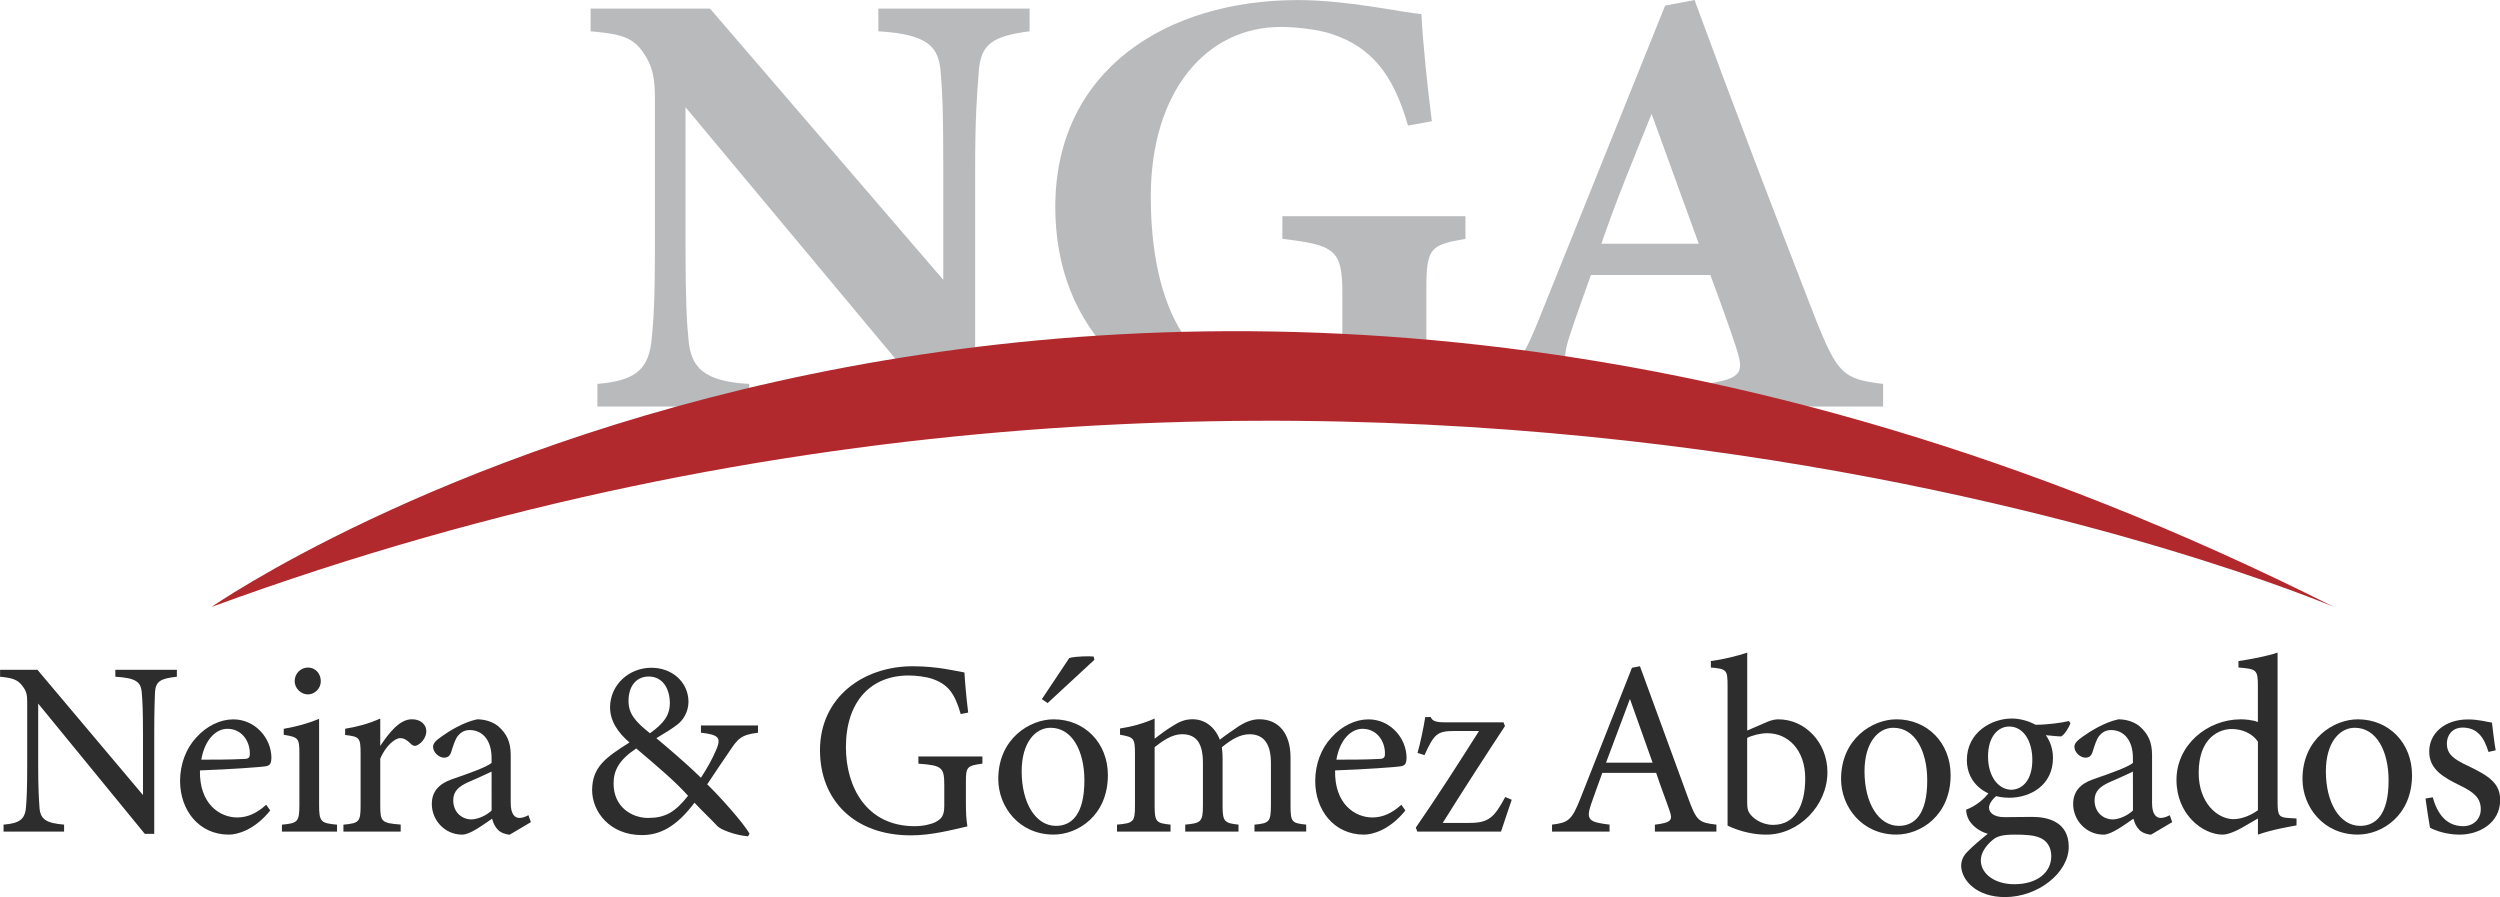<?xml version="1.0" encoding="UTF-8" standalone="no"?>
<!-- Created with Inkscape (http://www.inkscape.org/) -->

<svg
   width="761.949"
   height="273.408"
   viewBox="0 0 761.949 273.408"
   version="1.1"
   id="svg1"
   sodipodi:docname="logo-5.svg"
   inkscape:version="1.3 (0e150ed, 2023-07-21)"
   inkscape:export-filename="logo-7.svg"
   inkscape:export-xdpi="96"
   inkscape:export-ydpi="96"
   xmlns:inkscape="http://www.inkscape.org/namespaces/inkscape"
   xmlns:sodipodi="http://sodipodi.sourceforge.net/DTD/sodipodi-0.dtd"
   xmlns="http://www.w3.org/2000/svg"
   xmlns:svg="http://www.w3.org/2000/svg">
  <sodipodi:namedview
     id="namedview1"
     pagecolor="#ffffff"
     bordercolor="#999999"
     borderopacity="1"
     inkscape:showpageshadow="2"
     inkscape:pageopacity="0"
     inkscape:pagecheckerboard="0"
     inkscape:deskcolor="#d1d1d1"
     inkscape:document-units="px"
     inkscape:zoom="0.90833333"
     inkscape:cx="307.70642"
     inkscape:cy="214.12844"
     inkscape:window-width="2560"
     inkscape:window-height="1027"
     inkscape:window-x="0"
     inkscape:window-y="25"
     inkscape:window-maximized="0"
     inkscape:current-layer="layer1" />
  <defs
     id="defs1" />
  <g
     inkscape:label="Capa 1"
     inkscape:groupmode="layer"
     id="layer1"
     transform="translate(-18.461,-19.188)">
    <g
       id="g4"
       transform="matrix(1.635,0,0,1.635,77.249,-7.782)">&#10;	<g
   id="g3">&#10;		<path
   class="st0"
   d="m 155.97,22.33 c -6.96,0.91 -9.13,2.4 -9.47,7.53 -0.34,4.45 -0.68,8.33 -0.68,18.26 v 45.42 h -6.39 L 91.83,36.48 v 25.79 c 0,9.93 0.23,14.38 0.57,17.69 0.46,5.02 2.85,7.65 11.3,8.1 v 4.22 H 75.4 v -4.22 c 6.5,-0.57 9.36,-2.28 10.04,-7.65 0.46,-4.11 0.69,-8.22 0.69,-18.15 V 35.22 c 0,-3.77 -0.23,-6.28 -2.4,-9.24 -2.05,-2.85 -4.79,-3.2 -9.59,-3.65 V 18.1 H 96.4 l 43.48,50.56 V 48.12 c 0,-9.93 -0.11,-13.7 -0.46,-17.92 -0.34,-4.91 -2.17,-7.3 -11.64,-7.87 V 18.1 h 28.19 z"
   id="path1"
   style="fill:#b8babc" />
&#10;		<path
   class="st0"
   d="m 237.23,61.02 c -6.51,1.14 -7.3,1.6 -7.3,9.36 v 8.79 c 0,4.11 0.11,7.99 0.68,11.07 -5.82,1.03 -18.37,3.77 -27.62,3.77 -26.82,0 -42.23,-16.32 -42.23,-38.92 0,-25.68 20.89,-38.58 45.2,-38.58 9.24,0 19.29,2.28 23.05,2.62 0.23,5.02 1.14,13.7 1.94,19.97 l -4.45,0.8 c -2.74,-9.7 -6.96,-14.61 -14.04,-17.01 -2.63,-0.91 -6.85,-1.37 -9.7,-1.37 -13.81,0 -24.2,11.98 -24.2,31.61 0,20.09 7.08,35.95 25.79,35.95 2.28,0 5.25,-0.34 7.3,-1.6 1.71,-1.03 2.62,-2.97 2.62,-6.51 V 70.95 c 0,-7.99 -1.6,-8.79 -11.18,-9.93 V 56.8 h 34.13 v 4.22 z"
   id="path2"
   style="fill:#b8babc" />
&#10;		<path
   class="st0"
   d="m 281.96,92.29 v -4.22 c 7.19,-1.03 7.19,-2.28 5.59,-7.19 -1.14,-3.42 -2.97,-8.56 -4.68,-13.12 h -22.26 c -1.25,3.54 -2.85,7.87 -3.99,11.41 -2.4,7.19 0.34,8.1 9.36,8.9 v 4.22 H 237.8 v -4.22 c 7.19,-0.91 9.02,-1.94 12.9,-11.53 l 23.74,-59.01 5.48,-1.03 c 7.3,19.86 15.07,40.17 22.48,59.23 4.22,10.61 5.25,11.41 12.67,12.33 v 4.22 H 281.96 Z M 271.92,37.73 c -3.31,8.22 -6.51,15.86 -9.36,24.2 h 18.15 z"
   id="path3"
   style="fill:#b8babc" />
&#10;	</g>
&#10;	<path
   class="st1"
   d="m 3.49,129.63 c 0,0 165.73,-115.65 395.61,0 0,0 -182.76,-78.08 -395.61,0 z"
   id="path4"
   style="fill:#b2292d;enable-background:new" />
&#10;</g>
    <g
       id="g24"
       transform="matrix(1.581,0,0,1.581,-541.017,151.418)">&#10;	<g
   id="g23">&#10;		<path
   class="st2"
   d="m 387.97,46.82 c -3.07,0.34 -4.08,0.82 -4.22,3.02 -0.05,1.54 -0.14,3.55 -0.14,8.02 v 19.25 h -1.82 L 361.24,52 v 12 c 0,4.32 0.14,6.48 0.24,7.87 0.1,2.45 1.3,3.17 4.75,3.46 v 1.34 h -11.67 v -1.34 c 2.98,-0.24 4.13,-0.96 4.32,-3.31 0.14,-1.54 0.24,-3.7 0.24,-8.06 V 51.72 c 0,-1.34 -0.1,-2.11 -0.96,-3.17 -0.91,-1.2 -1.92,-1.49 -4.27,-1.73 v -1.34 h 7.2 l 20.35,24.15 V 57.86 c 0,-4.46 -0.1,-6.53 -0.24,-7.97 -0.14,-2.16 -1.25,-2.83 -5.09,-3.07 v -1.34 h 11.86 z"
   id="path5"
   style="fill:#2d2d2d" />
&#10;		<path
   class="st2"
   d="m 405.97,72.6 c -3.07,3.84 -6.43,4.66 -7.97,4.66 -5.86,0 -9.41,-4.8 -9.41,-10.32 0,-3.26 1.15,-6.29 3.12,-8.4 2.02,-2.26 4.66,-3.5 7.15,-3.5 4.18,0 7.34,3.6 7.34,7.44 -0.05,0.96 -0.19,1.39 -0.96,1.58 -0.96,0.19 -7.1,0.62 -12.82,0.82 -0.14,6.43 3.79,9.07 7.2,9.07 1.97,0 3.79,-0.82 5.57,-2.45 z m -8.25,-15.74 c -2.21,0 -4.37,2.06 -5.04,5.95 2.69,0 5.38,0 8.21,-0.14 0.86,0 1.15,-0.24 1.15,-0.96 0.04,-2.55 -1.63,-4.85 -4.32,-4.85 z"
   id="path6"
   style="fill:#2d2d2d" />
&#10;		<path
   class="st2"
   d="m 408.23,76.68 v -1.34 c 3.02,-0.29 3.36,-0.53 3.36,-3.79 v -9.89 c 0,-2.98 -0.14,-3.17 -3.02,-3.65 v -1.15 c 2.5,-0.43 4.75,-1.06 6.82,-1.92 0,2.02 0,4.03 0,6.05 v 10.56 c 0,3.26 0.34,3.5 3.46,3.79 v 1.34 z m 4.99,-26.45 c -1.34,0 -2.54,-1.2 -2.54,-2.54 0,-1.54 1.2,-2.64 2.59,-2.64 1.34,0 2.45,1.1 2.45,2.64 0,1.34 -1.11,2.54 -2.5,2.54 z"
   id="path7"
   style="fill:#2d2d2d" />
&#10;		<path
   class="st2"
   d="m 431.12,76.68 h -11.04 v -1.34 c 3.02,-0.29 3.31,-0.53 3.31,-3.65 V 61.7 c 0,-3.17 -0.19,-3.31 -2.98,-3.65 v -1.2 c 2.35,-0.38 4.51,-0.96 6.77,-1.97 0,1.58 0,3.7 0,5.28 1.68,-2.5 3.7,-5.14 6.1,-5.14 1.78,0 2.78,1.1 2.78,2.3 0,1.1 -0.77,2.16 -1.63,2.64 -0.48,0.29 -0.86,0.24 -1.25,-0.1 -0.72,-0.72 -1.3,-1.2 -2.16,-1.2 -1.01,0 -2.79,1.49 -3.84,3.94 v 9.02 c 0,3.17 0.24,3.41 3.94,3.7 z"
   id="path8"
   style="fill:#2d2d2d" />
&#10;		<path
   class="st2"
   d="m 452.15,77.26 c -0.72,0 -1.78,-0.38 -2.26,-0.91 -0.62,-0.62 -0.91,-1.3 -1.15,-2.16 -1.92,1.3 -4.27,3.07 -5.76,3.07 -3.41,0 -5.86,-2.83 -5.86,-5.9 0,-2.35 1.3,-3.89 3.94,-4.8 2.93,-1.01 6.53,-2.26 7.58,-3.12 v -0.96 c 0,-3.41 -1.73,-5.38 -4.22,-5.38 -1.1,0 -1.78,0.53 -2.26,1.1 -0.53,0.67 -0.86,1.73 -1.3,3.12 -0.24,0.77 -0.67,1.1 -1.39,1.1 -0.91,0 -2.11,-0.96 -2.11,-2.11 0,-0.67 0.62,-1.25 1.58,-1.92 1.39,-1.01 4.18,-2.78 6.91,-3.36 1.44,0 2.93,0.43 4.03,1.3 1.68,1.44 2.45,3.07 2.45,5.57 v 9.26 c 0,2.21 0.82,2.88 1.68,2.88 0.58,0 1.2,-0.24 1.73,-0.53 l 0.48,1.34 z m -3.51,-12.15 c -1.06,0.53 -3.36,1.54 -4.46,2.02 -1.82,0.82 -2.93,1.73 -2.93,3.5 0,2.54 1.92,3.7 3.46,3.7 1.25,0 2.98,-0.77 3.94,-1.73 -0.01,-2.25 -0.01,-5.23 -0.01,-7.49 z"
   id="path9"
   style="fill:#2d2d2d" />
&#10;		<path
   class="st2"
   d="m 500,57.62 c -3.36,0.38 -3.94,1.25 -5.52,3.6 -1.25,1.82 -2.54,3.74 -4.27,6.34 2.06,1.97 6.77,7.15 8.16,9.5 l -0.29,0.53 c -2.64,-0.24 -5.33,-1.34 -5.91,-1.97 -0.58,-0.67 -2.88,-2.88 -4.42,-4.51 -3.5,4.66 -6.67,6.24 -10.13,6.24 -6.19,0 -9.6,-4.51 -9.6,-8.69 0.05,-4.46 2.59,-6.24 7.2,-9.17 -2.3,-1.97 -3.74,-4.18 -3.74,-6.82 0.05,-4.32 3.65,-7.58 7.97,-7.58 3.98,0 7.15,2.74 7.15,6.62 -0.05,1.97 -1.01,3.41 -2.06,4.27 -0.91,0.72 -2.35,1.63 -4.13,2.69 1.58,1.34 5.52,4.61 8.59,7.63 1.1,-1.73 2.06,-3.31 2.98,-5.47 0.91,-2.21 0.53,-2.83 -2.98,-3.22 v -1.39 h 11 z m -21.21,16.42 c 3.31,0 5.18,-1.06 7.73,-4.27 -2.5,-2.78 -5.86,-5.62 -9.99,-9.12 -3.41,2.26 -4.37,4.32 -4.37,6.77 0,4.51 3.51,6.62 6.63,6.62 z m 0.14,-27.26 c -2.4,0 -3.89,1.87 -3.89,4.7 0,2.45 1.25,3.94 4.13,6.24 2.69,-1.92 3.84,-3.46 3.84,-5.9 -0.05,-2.79 -1.44,-5.04 -4.08,-5.04 z"
   id="path10"
   style="fill:#2d2d2d" />
&#10;		<path
   class="st2"
   d="m 543.25,63.58 c -2.98,0.38 -3.17,0.67 -3.17,3.5 v 4.03 c 0,1.68 0.05,3.26 0.29,4.56 -2.98,0.67 -6.86,1.73 -10.9,1.73 -10.9,0 -17.52,-6.77 -17.52,-16.42 0,-10.13 8.26,-16.18 17.86,-16.18 4.9,0 8.5,0.96 9.99,1.2 0.1,1.78 0.34,4.7 0.72,7.73 l -1.44,0.29 c -1.15,-4.08 -2.54,-5.81 -5.57,-6.82 -1.1,-0.38 -3.07,-0.62 -4.46,-0.62 -7.34,0 -12.1,5.04 -12.1,13.83 0,7.63 3.94,15.22 13.25,15.22 1.63,0 3.12,-0.34 4.08,-0.82 1.01,-0.58 1.63,-1.1 1.63,-3.07 V 67.8 c 0,-3.5 -0.38,-3.89 -4.99,-4.22 v -1.39 h 12.34 v 1.39 z"
   id="path11"
   style="fill:#2d2d2d" />
&#10;		<path
   class="st2"
   d="m 556.98,55.03 c 6,0 10.47,4.56 10.47,10.75 0,7.78 -5.76,11.47 -10.47,11.47 -6.62,0 -10.66,-5.33 -10.66,-10.71 0,-7.81 6.1,-11.51 10.66,-11.51 z m -0.58,1.63 c -2.93,0 -5.57,2.83 -5.57,8.4 0,6.1 2.69,10.51 6.62,10.51 2.98,0 5.47,-2.16 5.47,-8.74 0.01,-5.61 -2.3,-10.17 -6.52,-10.17 z m -1.68,-5.52 5.28,-7.92 c 1.25,-0.38 4.18,-0.38 4.71,-0.29 l 0.14,0.62 -9.02,8.35 z"
   id="path12"
   style="fill:#2d2d2d" />
&#10;		<path
   class="st2"
   d="m 595.71,76.68 v -1.34 c 2.83,-0.29 3.17,-0.48 3.17,-3.84 v -8.02 c 0,-3.41 -1.15,-5.57 -4.13,-5.57 -1.82,0 -3.5,1.01 -5.33,2.5 0.05,0.58 0.14,1.15 0.14,2.06 v 9.31 c 0,3.02 0.43,3.26 3.07,3.55 v 1.34 h -10.27 v -1.34 c 2.98,-0.29 3.41,-0.48 3.41,-3.65 v -8.26 c 0,-3.55 -1.1,-5.52 -4.03,-5.52 -1.92,0 -3.79,1.3 -5.28,2.5 v 11.28 c 0,3.17 0.34,3.36 3.07,3.65 v 1.34 h -10.32 v -1.34 c 3.17,-0.29 3.46,-0.48 3.46,-3.65 v -9.94 c 0,-3.07 -0.19,-3.26 -2.88,-3.74 v -1.2 c 2.26,-0.34 4.51,-0.96 6.67,-1.92 0,1.15 0,2.74 0,3.89 1.01,-0.77 2.02,-1.58 3.55,-2.5 1.2,-0.77 2.26,-1.25 3.79,-1.25 2.3,0 4.27,1.44 5.23,3.94 1.34,-1.06 2.59,-1.87 3.79,-2.69 1.06,-0.67 2.4,-1.25 3.79,-1.25 3.74,0 6.05,2.69 6.05,7.39 v 9.27 c 0,3.22 0.29,3.36 3.02,3.65 v 1.34 h -9.97 z"
   id="path13"
   style="fill:#2d2d2d" />
&#10;		<path
   class="st2"
   d="m 624.8,72.6 c -3.07,3.84 -6.43,4.66 -7.97,4.66 -5.86,0 -9.41,-4.8 -9.41,-10.32 0,-3.26 1.15,-6.29 3.12,-8.4 2.02,-2.26 4.66,-3.5 7.15,-3.5 4.18,0 7.34,3.6 7.34,7.44 -0.05,0.96 -0.19,1.39 -0.96,1.58 -0.96,0.19 -7.1,0.62 -12.82,0.82 -0.14,6.43 3.79,9.07 7.2,9.07 1.97,0 3.79,-0.82 5.57,-2.45 z m -8.26,-15.74 c -2.21,0 -4.37,2.06 -5.04,5.95 2.69,0 5.38,0 8.21,-0.14 0.86,0 1.15,-0.24 1.15,-0.96 0.05,-2.55 -1.63,-4.85 -4.32,-4.85 z"
   id="path14"
   style="fill:#2d2d2d" />
&#10;		<path
   class="st2"
   d="m 645.3,70.54 c -0.62,1.87 -1.58,4.61 -2.06,6.14 H 627.1 l -0.29,-0.77 c 4.18,-6.05 8.26,-12.43 12.19,-18.63 -0.24,0 -4.56,0 -4.66,0 -3.41,0 -3.98,0.53 -5.86,4.66 l -1.34,-0.43 c 0.53,-1.82 1.15,-4.8 1.49,-6.91 h 1.06 c 0.29,0.72 0.91,1.01 2.69,1.01 h 11.33 l 0.29,0.72 c -3.79,5.76 -8.02,12.29 -12,18.67 h 5.14 c 3.65,0 4.75,-0.96 6.91,-4.99 z"
   id="path15"
   style="fill:#2d2d2d" />
&#10;		<path
   class="st2"
   d="m 672.9,76.68 v -1.34 c 3.12,-0.38 3.5,-0.86 2.83,-2.69 -0.62,-1.87 -1.58,-4.27 -2.59,-7.3 h -10.37 c -0.77,2.16 -1.49,4.03 -2.16,6 -1.06,3.12 -0.38,3.5 3.55,3.98 v 1.34 h -11.09 v -1.34 c 3.02,-0.38 3.79,-0.72 5.47,-5.04 l 9.94,-25.2 1.54,-0.29 c 3.02,8.21 6.34,17.28 9.36,25.59 1.54,4.18 1.97,4.56 5.38,4.94 v 1.34 H 672.9 Z M 668.09,51.1 c -1.54,4.13 -3.17,8.5 -4.61,12.29 h 8.98 z"
   id="path16"
   style="fill:#2d2d2d" />
&#10;		<path
   class="st2"
   d="m 694.59,55.51 c 0.82,-0.34 1.54,-0.48 2.11,-0.48 5.14,0 9.46,4.46 9.46,10.18 0,6.48 -5.57,12.1 -11.86,12.05 -2.06,0 -4.75,-0.48 -7.39,-1.73 0,-1.25 0,-2.54 0,-3.84 V 48.55 c 0,-2.98 -0.14,-3.26 -3.22,-3.5 V 43.8 c 2.26,-0.29 5.23,-1.01 7.01,-1.63 0,1.87 0,3.79 0,5.71 v 9.31 z m -3.89,15.6 c 0,0.77 0.05,1.2 0.24,1.68 0.58,1.2 2.45,2.59 4.75,2.59 4.13,0 6.19,-3.55 6.19,-8.98 0,-5.47 -3.31,-8.69 -7.3,-8.69 -1.39,0 -2.98,0.43 -3.89,0.91 v 12.49 z"
   id="path17"
   style="fill:#2d2d2d" />
&#10;		<path
   class="st2"
   d="m 719.45,55.03 c 6,0 10.46,4.56 10.46,10.75 0,7.78 -5.76,11.47 -10.46,11.47 -6.62,0 -10.66,-5.33 -10.66,-10.71 0.01,-7.81 6.1,-11.51 10.66,-11.51 z m -0.57,1.63 c -2.93,0 -5.57,2.83 -5.57,8.4 0,6.1 2.69,10.51 6.62,10.51 2.98,0 5.47,-2.16 5.47,-8.74 0.01,-5.61 -2.3,-10.17 -6.52,-10.17 z"
   id="path18"
   style="fill:#2d2d2d" />
&#10;		<path
   class="st2"
   d="m 738.89,69.67 c -1.15,0.91 -1.58,1.82 -1.58,2.4 0,0.86 0.82,1.82 2.98,1.82 1.78,0 3.79,-0.05 5.38,-0.05 3.07,0 7.01,1.01 7.01,5.76 0,4.99 -5.9,9.7 -12.29,9.7 -5.42,0 -8.35,-3.17 -8.45,-6 0,-1.06 0.43,-1.97 1.2,-2.74 0.96,-1.01 2.83,-2.59 3.94,-3.46 -1.73,-0.48 -2.98,-1.58 -3.6,-2.59 -0.43,-0.72 -0.58,-1.58 -0.58,-2.06 1.82,-0.67 3.46,-2.02 4.42,-3.31 z m 2.31,0.48 c -4.46,0 -8.16,-2.74 -8.16,-7.25 0,-5.47 4.9,-8.02 8.64,-8.02 1.58,0 3.17,0.43 4.61,1.2 2.21,0 5.09,-0.38 6.43,-0.72 l 0.29,0.43 c -0.29,0.77 -1.06,2.11 -1.78,2.54 -0.72,0 -2.3,-0.19 -2.98,-0.24 0.82,1.1 1.39,2.64 1.39,4.37 0.01,5.25 -4.32,7.69 -8.44,7.69 z m 1.1,7.11 c -2.35,0 -3.41,0.29 -4.27,1.01 -1.34,1.1 -2.3,2.54 -2.3,3.94 0,2.64 2.74,4.61 6.43,4.61 4.56,0 7.15,-2.35 7.15,-5.42 0,-1.63 -0.77,-2.93 -2.11,-3.5 -1.2,-0.55 -2.88,-0.64 -4.9,-0.64 z m -1.1,-20.84 c -2.16,0 -4.08,1.97 -4.08,5.76 0,3.79 1.92,6.43 4.56,6.43 2.11,-0.1 3.98,-1.87 3.98,-5.76 0,-3.74 -1.78,-6.43 -4.46,-6.43 z"
   id="path19"
   style="fill:#2d2d2d" />
&#10;		<path
   class="st2"
   d="m 768.56,77.26 c -0.72,0 -1.78,-0.38 -2.26,-0.91 -0.62,-0.62 -0.91,-1.3 -1.15,-2.16 -1.92,1.3 -4.27,3.07 -5.76,3.07 -3.41,0 -5.86,-2.83 -5.86,-5.9 0,-2.35 1.3,-3.89 3.94,-4.8 2.93,-1.01 6.53,-2.26 7.58,-3.12 v -0.96 c 0,-3.41 -1.73,-5.38 -4.22,-5.38 -1.1,0 -1.78,0.53 -2.26,1.1 -0.53,0.67 -0.86,1.73 -1.3,3.12 -0.24,0.77 -0.67,1.1 -1.39,1.1 -0.91,0 -2.11,-0.96 -2.11,-2.11 0,-0.67 0.62,-1.25 1.58,-1.92 1.39,-1.01 4.18,-2.78 6.91,-3.36 1.44,0 2.93,0.43 4.03,1.3 1.68,1.44 2.45,3.07 2.45,5.57 v 9.26 c 0,2.21 0.82,2.88 1.68,2.88 0.58,0 1.2,-0.24 1.73,-0.53 l 0.48,1.34 z m -3.51,-12.15 c -1.06,0.53 -3.36,1.54 -4.46,2.02 -1.82,0.82 -2.93,1.73 -2.93,3.5 0,2.54 1.92,3.7 3.46,3.7 1.25,0 2.98,-0.77 3.94,-1.73 -0.01,-2.25 -0.01,-5.23 -0.01,-7.49 z"
   id="path20"
   style="fill:#2d2d2d" />
&#10;		<path
   class="st2"
   d="m 796.59,75.48 c -1.01,0.19 -4.61,0.77 -7.44,1.78 0,-1.01 0,-2.11 0,-3.12 -0.86,0.53 -2.11,1.2 -2.98,1.73 -1.92,1.1 -3.22,1.39 -3.79,1.39 -3.84,0 -8.93,-3.84 -8.93,-10.56 0,-6.67 5.86,-11.67 12.43,-11.67 0.67,0 2.26,0.1 3.26,0.53 V 48.5 c 0,-3.07 -0.34,-3.17 -3.74,-3.46 V 43.8 c 2.4,-0.34 5.76,-1.01 7.54,-1.63 0,1.78 0,3.89 0,5.86 v 23.09 c 0,2.5 0.34,2.83 2.11,2.93 l 1.54,0.1 z m -7.44,-16.13 c -1.1,-1.68 -3.17,-2.45 -5.04,-2.45 -2.3,0 -6.38,1.54 -6.38,8.45 0,5.81 3.6,8.88 6.67,8.93 1.73,0 3.6,-0.86 4.75,-1.73 z"
   id="path21"
   style="fill:#2d2d2d" />
&#10;		<path
   class="st2"
   d="m 808.4,55.03 c 6,0 10.46,4.56 10.46,10.75 0,7.78 -5.76,11.47 -10.46,11.47 -6.62,0 -10.66,-5.33 -10.66,-10.71 0,-7.81 6.1,-11.51 10.66,-11.51 z m -0.58,1.63 c -2.93,0 -5.57,2.83 -5.57,8.4 0,6.1 2.69,10.51 6.62,10.51 2.98,0 5.47,-2.16 5.47,-8.74 0.01,-5.61 -2.3,-10.17 -6.52,-10.17 z"
   id="path22"
   style="fill:#2d2d2d" />
&#10;		<path
   class="st2"
   d="m 833.6,61.32 c -0.86,-2.78 -2.11,-4.7 -5.04,-4.7 -1.68,0 -2.98,1.2 -2.98,3.12 0,2.06 1.39,3.02 4.08,4.27 4.13,1.97 6.19,3.41 6.19,6.58 0,4.42 -4.03,6.67 -7.82,6.67 -2.5,0 -4.7,-0.77 -5.71,-1.34 -0.24,-1.39 -0.67,-4.03 -0.86,-5.62 l 1.39,-0.24 c 0.86,3.07 2.54,5.57 5.9,5.57 1.82,0 3.36,-1.25 3.36,-3.26 0,-2.16 -1.3,-3.26 -3.84,-4.51 -3.36,-1.63 -6.1,-3.17 -6.1,-6.62 0,-3.5 2.98,-6.19 7.49,-6.19 2.02,0 3.65,0.48 4.61,0.62 0.14,1.15 0.48,4.18 0.72,5.33 z"
   id="path23"
   style="fill:#2d2d2d" />
&#10;	</g>
&#10;</g>
  </g>
</svg>
